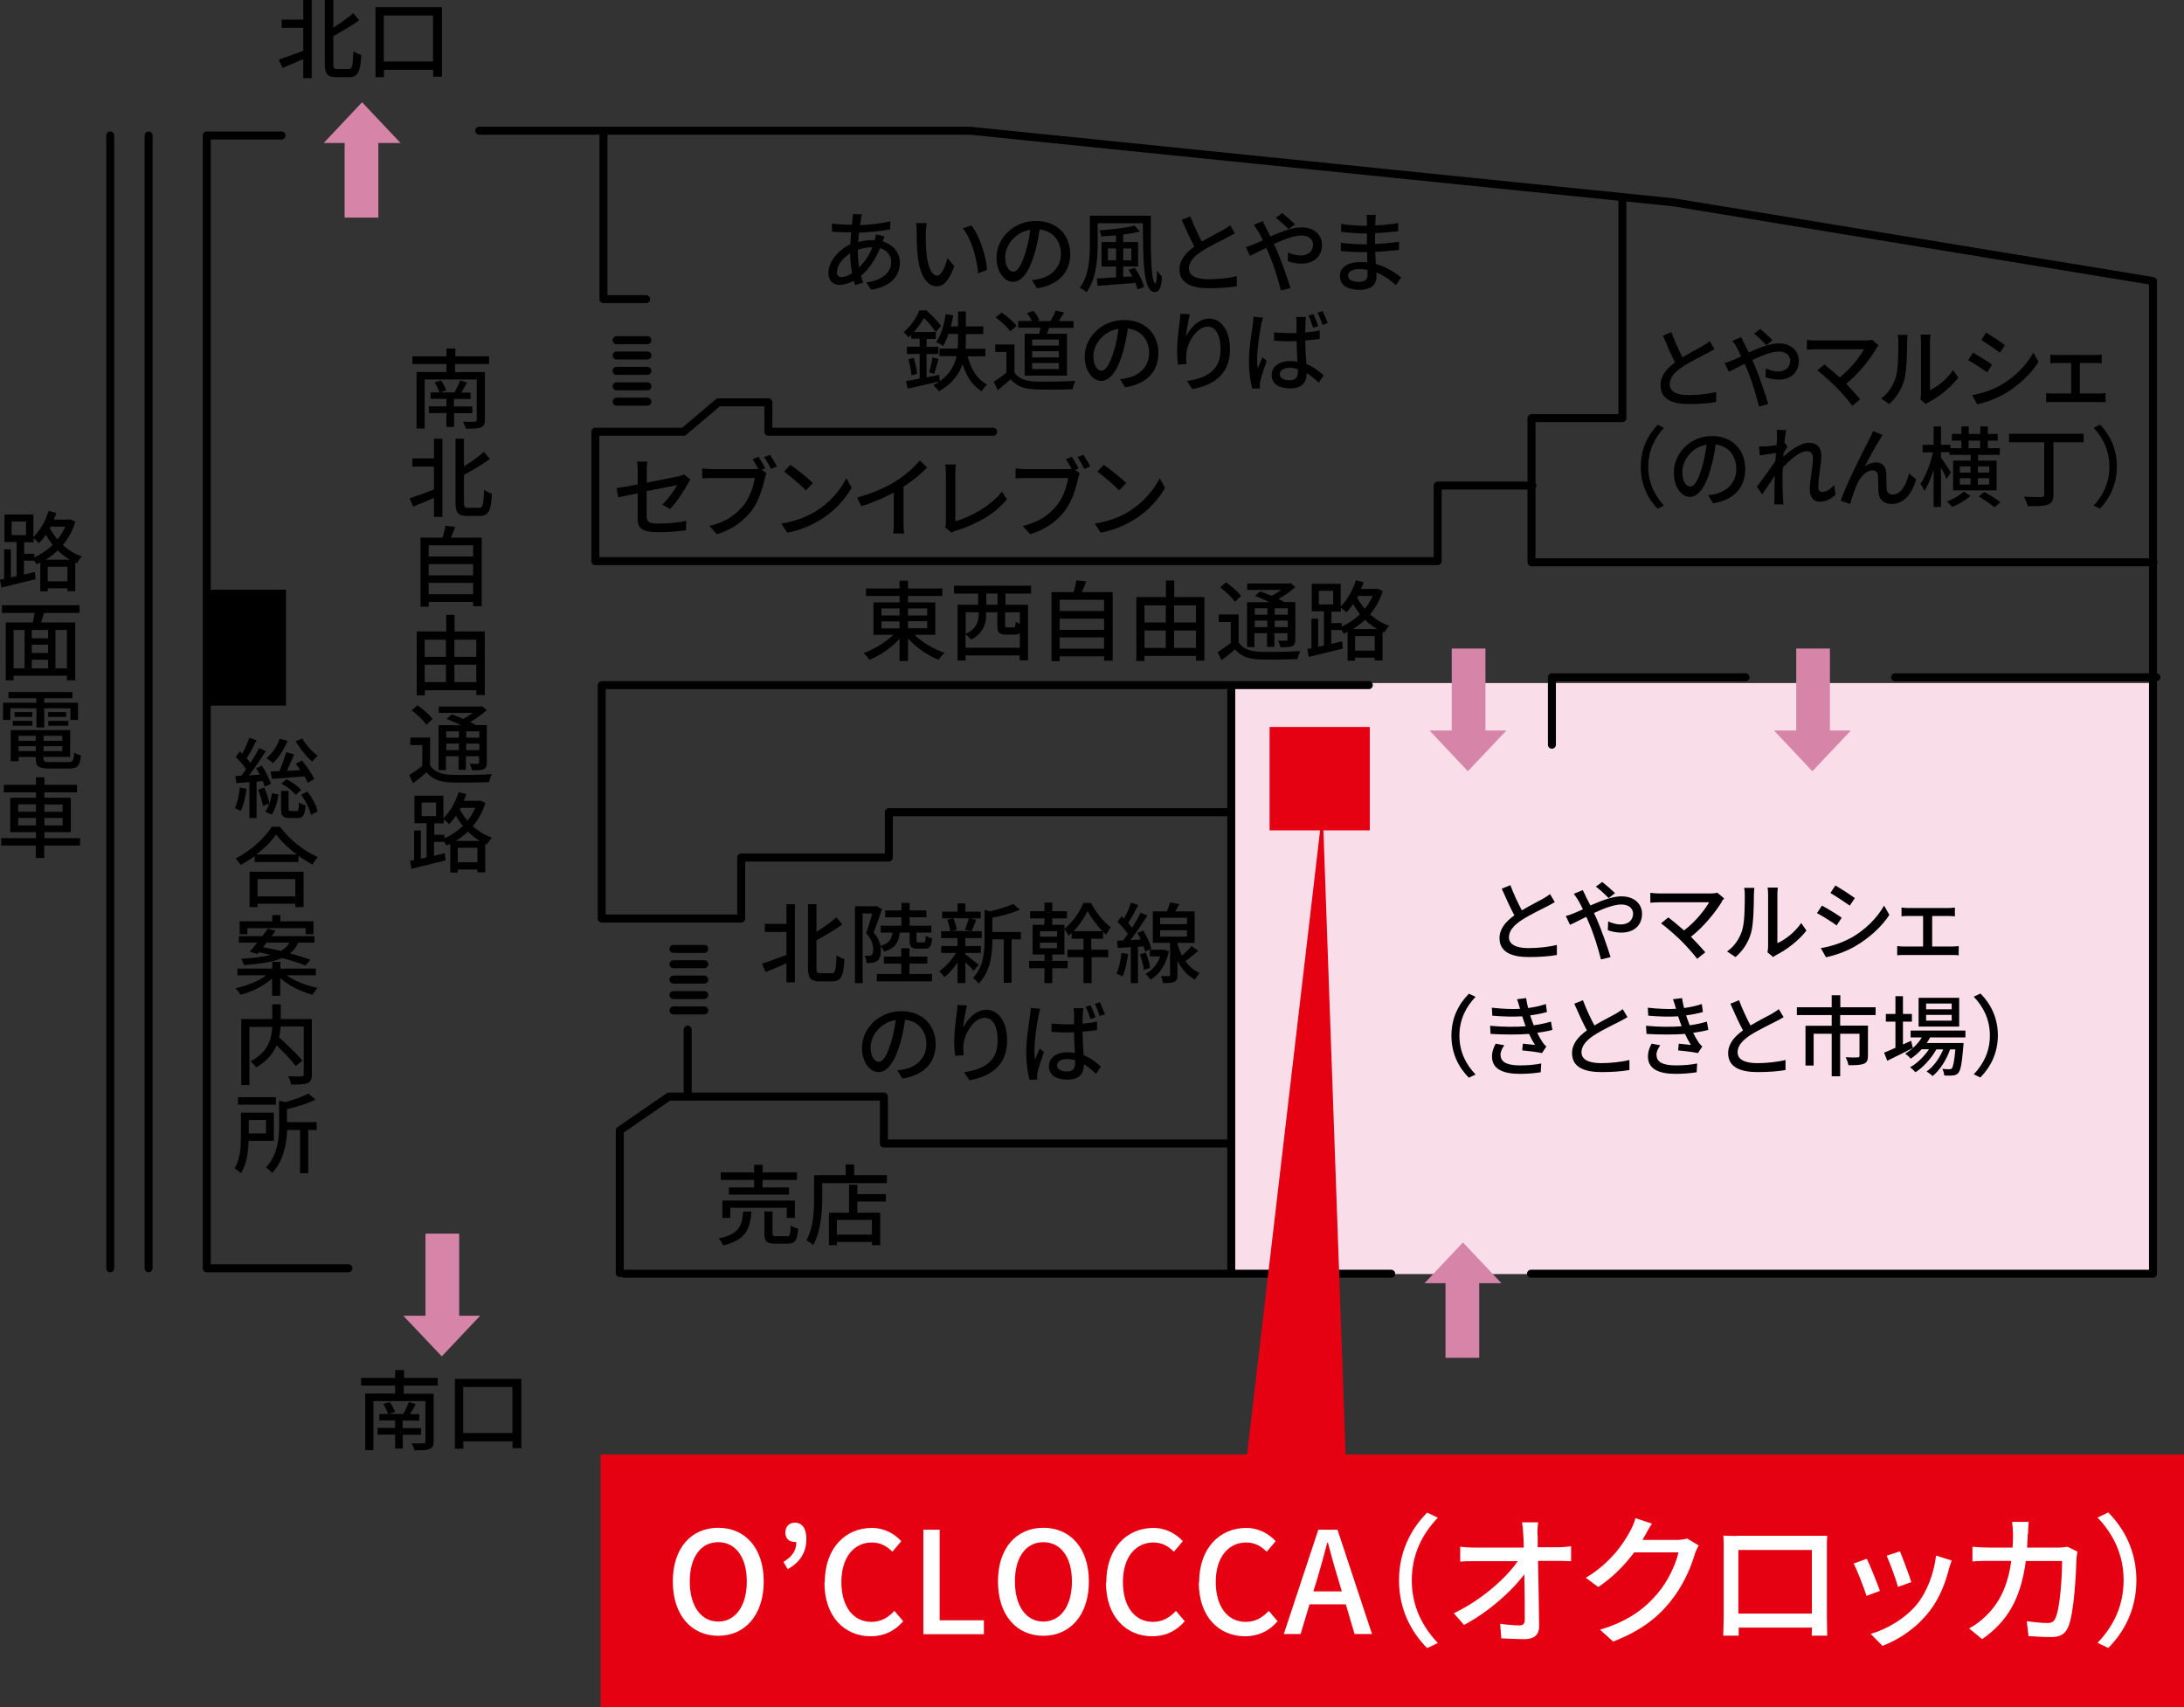 <?xml version="1.0" encoding="UTF-8"?>
<svg id="_レイヤー_2" data-name="レイヤー_2" xmlns="http://www.w3.org/2000/svg" viewBox="0 0 136.69 106.85">
  <rect x="0" y="0" width="136.69" height="106.85" fill="#333333" stroke="none"/>
  <defs>
    <style>
      .cls-1 {
        fill: #fff;
      }

      .cls-2 {
        fill: #f9deea;
      }

      .cls-3 {
        fill: none;
        stroke: #000;
        stroke-linecap: round;
        stroke-linejoin: round;
        stroke-width: .5px;
      }

      .cls-4 {
        fill: #d684a8;
      }

      .cls-5 {
        fill: #e50012;
      }
    </style>
  </defs>
  <g id="_レイヤー_1-2" data-name="レイヤー_1">
    <g>
      <rect class="cls-2" x="76.94" y="42.75" width="58" height="36.99"/>
      <polyline class="cls-3" points="29.99 8.18 60.7 8.18 104.73 12.66 134.75 17.59 134.75 79.72 95.82 79.72"/>
      <polyline class="cls-3" points="101.54 12.66 101.54 26.17 95.85 26.17 95.85 35.19 134.78 35.19"/>
      <polyline class="cls-3" points="109.25 42.39 97.13 42.39 97.13 46.61"/>
      <polyline class="cls-3" points="85.67 42.88 37.66 42.88 37.66 57.49 46.39 57.49 46.39 53.67 55.63 53.67 55.63 50.83 76.96 50.83"/>
      <line class="cls-3" x1="77.06" y1="79.58" x2="77.06" y2="43.02"/>
      <polyline class="cls-3" points="76.85 71.57 55.32 71.57 55.32 68.63 41.87 68.63 38.79 70.75 38.79 79.68"/>
      <polyline class="cls-3" points="95.91 30.39 89.98 30.39 89.98 35.12 37.26 35.12 37.26 27.02 42.79 27.02 44.96 25.18 48.09 25.18 48.09 27.02 62.16 27.02"/>
      <line class="cls-3" x1="43.04" y1="68.35" x2="43.04" y2="64.44"/>
      <line class="cls-3" x1="42.15" y1="63.24" x2="44.08" y2="63.24"/>
      <line class="cls-3" x1="42.15" y1="62.28" x2="44.08" y2="62.28"/>
      <line class="cls-3" x1="42.15" y1="61.31" x2="44.08" y2="61.31"/>
      <line class="cls-3" x1="42.15" y1="60.35" x2="44.08" y2="60.35"/>
      <line class="cls-3" x1="42.15" y1="59.39" x2="44.08" y2="59.39"/>
      <line class="cls-3" x1="38.59" y1="25.14" x2="40.52" y2="25.14"/>
      <line class="cls-3" x1="38.59" y1="24.18" x2="40.52" y2="24.18"/>
      <line class="cls-3" x1="38.59" y1="23.21" x2="40.52" y2="23.21"/>
      <line class="cls-3" x1="38.59" y1="22.25" x2="40.52" y2="22.25"/>
      <line class="cls-3" x1="38.59" y1="21.29" x2="40.52" y2="21.29"/>
      <g>
        <rect class="cls-4" x="26.63" y="77.21" width="2.11" height="5.5" transform="translate(55.37 159.92) rotate(-180)"/>
        <polygon class="cls-4" points="27.65 84.89 30.05 82.35 25.24 82.35 27.65 84.89"/>
      </g>
      <g>
        <rect class="cls-4" x="90.47" y="79.95" width="2.11" height="5.03"/>
        <polygon class="cls-4" points="91.56 77.76 89.16 80.31 93.97 80.31 91.56 77.76"/>
      </g>
      <g>
        <rect class="cls-4" x="90.85" y="40.58" width="2.11" height="5.5" transform="translate(183.82 86.67) rotate(-180)"/>
        <polygon class="cls-4" points="91.87 48.27 94.28 45.72 89.47 45.72 91.87 48.27"/>
      </g>
      <g>
        <rect class="cls-4" x="112.42" y="40.58" width="2.11" height="5.5" transform="translate(226.95 86.67) rotate(-180)"/>
        <polygon class="cls-4" points="113.43 48.27 115.84 45.72 111.03 45.72 113.43 48.27"/>
      </g>
      <g>
        <rect class="cls-4" x="21.57" y="8.59" width="2.11" height="5.03"/>
        <polygon class="cls-4" points="22.66 6.4 20.26 8.95 25.07 8.95 22.66 6.4"/>
      </g>
      <g>
        <path d="M105.31,22.36c.47-.29,1-.56,1.27-.72.18-.1.3-.19.43-.29l.29.5c-.14.09-.29.17-.46.26-.35.19-1.06.53-1.57.87-.47.32-.77.66-.77,1.07,0,.43.4.68,1.19.68.57,0,1.28-.08,1.72-.2v.63c-.43.08-1.02.13-1.7.13-1.03,0-1.78-.3-1.78-1.18,0-.58.36-1.03.91-1.43-.25-.46-.51-1.08-.76-1.67l.53-.22c.21.59.47,1.15.7,1.58Z"/>
        <path d="M109.16,21.48c.09.18.19.37.29.58.64-.29,1.33-.57,1.88-.57.77,0,1.25.47,1.25,1.09,0,.69-.45,1.18-1.27,1.18-.3,0-.61-.08-.81-.15l.02-.55c.22.1.48.19.75.19.51,0,.77-.29.77-.68,0-.31-.24-.57-.71-.57-.44,0-1.06.25-1.66.53.06.14.12.27.18.41.27.65.64,1.73.82,2.35l-.58.15c-.17-.67-.43-1.57-.72-2.26-.06-.14-.12-.28-.18-.41-.4.2-.76.4-.99.5l-.26-.55c.18-.05.39-.12.48-.17.18-.07.36-.15.56-.25-.1-.2-.19-.39-.27-.54-.07-.12-.19-.31-.28-.43l.54-.23c.04.09.14.3.2.4ZM109.78,20.88l.39-.29c.18.15.58.5.77.7l-.39.31c-.2-.21-.55-.55-.77-.72Z"/>
        <path d="M117.43,21.82c-.38.65-1.07,1.54-1.88,2.2.31.32.66.71.87.97l-.49.41c-.21-.3-.64-.79-.99-1.15-.32-.32-.9-.85-1.2-1.07l.44-.37c.2.15.6.49.96.81.7-.55,1.26-1.29,1.52-1.76h-2.99c-.21,0-.46.02-.58.03v-.62c.14.02.39.04.58.04h3.08c.17,0,.32-.02.41-.05l.42.36c-.06.07-.12.14-.15.19Z"/>
        <path d="M118.66,23.59c.15-.49.15-1.56.15-2.19,0-.19-.01-.32-.04-.44h.62s-.03.25-.03.44c0,.63-.02,1.8-.17,2.35-.16.6-.5,1.14-.95,1.54l-.51-.35c.46-.33.77-.83.92-1.33ZM120.23,24.63v-3.25c0-.23-.03-.41-.03-.44h.62s-.03.21-.03.44v3.04c.46-.21,1.06-.68,1.45-1.26l.32.47c-.45.62-1.2,1.2-1.82,1.52-.1.05-.16.1-.2.14l-.35-.3c.02-.09.04-.22.04-.35Z"/>
        <path d="M124.68,22.82l-.31.49c-.28-.21-.85-.58-1.19-.77l.3-.47c.34.18.94.57,1.19.75ZM125.22,24.11c.89-.52,1.61-1.26,2.04-2.04l.33.58c-.48.75-1.22,1.45-2.08,1.97-.54.32-1.28.59-1.77.68l-.31-.57c.59-.1,1.24-.31,1.8-.63ZM125.48,21.6l-.31.47c-.27-.2-.84-.59-1.17-.79l.3-.47c.33.19.93.6,1.18.79Z"/>
        <path d="M128.7,22.22h2.45c.13,0,.27-.01.39-.03v.55c-.12-.01-.27-.02-.39-.02h-.98v1.91h1.23c.14,0,.27-.01.38-.03v.58c-.11-.02-.29-.02-.38-.02h-2.94c-.12,0-.27,0-.4.02v-.58c.13.02.28.03.4.03h1.17v-1.91h-.92c-.1,0-.28,0-.39.02v-.55c.11.02.29.03.39.03Z"/>
        <path d="M103.74,26.58l.4.2c-.58.63-.98,1.42-.98,2.43s.4,1.8.98,2.43l-.4.2c-.61-.63-1.05-1.51-1.05-2.63s.45-1.99,1.05-2.62Z"/>
        <path d="M107.22,31.51l-.31-.52c.18-.02.34-.04.47-.08.68-.16,1.29-.68,1.29-1.56,0-.8-.47-1.43-1.29-1.53-.07.5-.17,1.03-.32,1.54-.32,1.12-.76,1.74-1.29,1.74s-1.01-.6-1.01-1.52c0-1.23,1.04-2.29,2.38-2.29s2.09.92,2.09,2.07-.71,1.94-2.01,2.14ZM105.79,30.45c.24,0,.49-.36.73-1.2.13-.43.23-.93.29-1.42-.96.16-1.52,1.02-1.52,1.7,0,.63.26.92.49.92Z"/>
        <path d="M111.17,26.9l.62.02c-.03.14-.07.43-.11.8h.02s.18.23.18.23c-.06.1-.17.26-.25.4,0,.08-.01.15-.02.24.42-.39,1.08-.88,1.6-.88s.78.32.78.78c0,.55-.19,1.44-.19,2,0,.16.08.3.24.3.23,0,.5-.15.76-.43l.08.6c-.27.27-.6.44-.99.44-.37,0-.62-.26-.62-.75,0-.6.2-1.47.2-1.98,0-.3-.15-.43-.4-.43-.42,0-1.03.52-1.49,1.03-.01.2-.02.39-.02.56,0,.48,0,.87.03,1.37,0,.1.02.26.03.37h-.58c.01-.12.02-.28.02-.36,0-.52,0-.83.02-1.44-.25.38-.56.85-.79,1.17l-.33-.48c.29-.38.87-1.17,1.16-1.62.01-.16.02-.32.03-.48-.25.03-.69.09-1.01.14l-.05-.56c.13,0,.25,0,.4,0,.17-.01.44-.04.7-.08.02-.24.03-.42.03-.48,0-.14,0-.3-.02-.45Z"/>
        <path d="M117.66,27.49c-.25.38-.69,1.2-.95,1.71.23-.18.48-.26.71-.26.38,0,.62.25.64.69.01.29,0,.71.02.97.02.25.19.35.39.35.54,0,.86-.69,1.01-1.32l.45.38c-.28.91-.75,1.53-1.54,1.53-.58,0-.8-.37-.82-.73-.02-.31-.02-.75-.03-1.02-.01-.21-.13-.35-.35-.35-.4,0-.76.42-.96.86-.15.32-.36.96-.44,1.24l-.59-.2c.39-1.11,1.53-3.36,1.81-3.88.07-.14.15-.29.22-.48l.6.25c-.05.07-.11.17-.17.27Z"/>
        <path d="M121.83,29.98c-.06-.17-.21-.47-.35-.73v2.48h-.46v-2.32c-.17.52-.37,1-.58,1.32-.05-.14-.17-.33-.24-.45.32-.46.63-1.27.78-1.97h-.65v-.47h.69v-1.15h.46v1.15h.59v.21h.69v-.47h-.6v-.42h.6v-.47h.46v.47h.72v-.47h.47v.47h.62v.42h-.62v.47h.75v.42h-1.36v.36h1.16v1.86h-2.72v-1.86h1.1v-.36h-1.33v-.17h-.53v.34c.14.19.54.79.62.93l-.27.4ZM123.33,31.04c-.29.26-.77.54-1.15.69-.07-.09-.22-.25-.33-.34.38-.14.84-.41,1.06-.63l.42.28ZM122.66,29.58h.67v-.39h-.67v.39ZM122.66,30.33h.67v-.4h-.67v.4ZM123.21,28.05h.72v-.47h-.72v.47ZM123.79,29.19v.39h.71v-.39h-.71ZM124.5,29.93h-.71v.4h.71v-.4ZM124.19,30.79c.33.18.78.45,1.01.64l-.37.32c-.21-.19-.66-.48-.99-.68l.35-.28Z"/>
        <path d="M130.41,27.68h-1.89v3.27c0,.37-.1.54-.35.63-.26.1-.67.1-1.26.1-.04-.16-.14-.43-.24-.59.46.02.94.02,1.09.02.13,0,.18-.04.18-.16v-3.27h-2.2v-.53h4.67v.53Z"/>
        <path d="M131.44,31.84l-.4-.2c.58-.63.98-1.42.98-2.43s-.4-1.8-.98-2.43l.4-.2c.61.63,1.05,1.51,1.05,2.62s-.45,1.99-1.05,2.63Z"/>
      </g>
      <g>
        <path d="M25.27,86.73v.5h1.87v2.99c0,.27-.07.4-.26.47-.19.08-.51.08-.94.08-.03-.13-.11-.32-.18-.44.31.02.65.01.74,0,.1,0,.13-.03.13-.12v-2.52h-3.26v3.07h-.51v-3.54h1.87v-.5h-2.13v-.48h2.13v-.49h.56v.49h2.11v.48h-2.11ZM25.21,89.79v.87h-.48v-.87h-1.1v-.42h1.1v-.47h-.99v-.4h.55c-.05-.18-.18-.43-.3-.63l.4-.12c.14.19.27.45.33.62l-.38.13h.89c.13-.21.28-.53.36-.75l.43.13c-.12.23-.24.45-.36.63h.58v.4h-1.04v.47h1.15v.42h-1.15Z"/>
        <path d="M32.63,86.29v4.35h-.55v-.43h-3.08v.46h-.53v-4.37h4.16ZM32.07,89.69v-2.88h-3.08v2.88h3.08Z"/>
      </g>
      <g>
        <path d="M28.48,22.79v.5h1.87v2.99c0,.27-.07.4-.26.47-.19.08-.51.08-.94.08-.03-.13-.11-.32-.18-.44.31.02.65.01.74,0,.1,0,.13-.03.13-.12v-2.52h-3.26v3.07h-.51v-3.54h1.87v-.5h-2.13v-.48h2.13v-.49h.56v.49h2.11v.48h-2.11ZM28.42,25.85v.87h-.48v-.87h-1.1v-.42h1.1v-.47h-.99v-.4h.55c-.05-.18-.18-.43-.3-.63l.4-.12c.14.19.27.45.33.62l-.38.13h.89c.13-.21.28-.53.36-.75l.43.13c-.12.22-.24.45-.36.63h.58v.4h-1.04v.47h1.15v.42h-1.15Z"/>
        <path d="M27.16,27.46h.53v4.89h-.53v-1.19c-.46.2-.92.4-1.3.55l-.23-.52c.38-.13.96-.33,1.53-.55v-1.44h-1.35v-.51h1.35v-1.24ZM29.99,31.79c.24,0,.27-.24.31-1.13.13.1.35.2.49.24-.05,1.02-.19,1.39-.75,1.39h-.81c-.56,0-.72-.19-.72-.86v-3.97h.53v1.73c.47-.29.93-.63,1.25-.91l.37.45c-.47.34-1.07.69-1.62.99v1.71c0,.3.04.35.26.35h.7Z"/>
        <path d="M30.15,33.65v4.29h-.54v-.27h-2.78v.3h-.51v-4.32h1.38c.08-.24.14-.52.18-.74l.61.07c-.09.23-.18.47-.27.67h1.92ZM26.83,34.13v.7h2.78v-.7h-2.78ZM26.83,35.31v.7h2.78v-.7h-2.78ZM29.61,37.19v-.71h-2.78v.71h2.78Z"/>
        <path d="M30.34,39.52v3.98h-.53v-.3h-3.22v.32h-.51v-4h1.85v-1.04h.52v1.04h1.9ZM26.58,40.04v1.07h1.33v-1.07h-1.33ZM26.58,42.69h1.33v-1.09h-1.33v1.09ZM28.44,40.04v1.07h1.37v-1.07h-1.37ZM29.81,42.69v-1.09h-1.37v1.09h1.37Z"/>
        <path d="M26.93,47.91c.24.38.67.55,1.27.58.62.03,1.88.01,2.58-.04-.06.12-.14.35-.17.5-.63.03-1.79.04-2.42.02-.68-.03-1.15-.21-1.49-.63-.26.23-.54.45-.85.68l-.24-.51c.25-.15.55-.36.82-.57v-1.31h-.75v-.47h1.24v1.76ZM26.69,45.37c-.18-.27-.57-.65-.92-.91l.36-.32c.34.24.75.59.94.86l-.38.37ZM27.93,48.2h-.48v-2.81h1.41c-.3-.14-.63-.29-.91-.4l.33-.28c.21.08.47.18.71.28.21-.1.42-.24.6-.37h-2.13v-.4h2.6l.1-.03.31.25c-.29.26-.66.54-1.05.75.14.07.27.13.37.19h.68v2.34c0,.23-.04.35-.2.42-.15.07-.38.07-.74.07-.02-.13-.08-.3-.14-.41.23.01.44,0,.51,0,.06,0,.08-.02.08-.09v-.38h-.82v.85h-.46v-.85h-.79v.86ZM27.93,45.77v.4h.79v-.4h-.79ZM28.72,46.95v-.41h-.79v.41h.79ZM30,45.77h-.82v.4h.82v-.4ZM30,46.95v-.41h-.82v.41h.82Z"/>
        <path d="M30.38,50.24c-.17.57-.44,1.06-.79,1.47.33.3.73.55,1.2.72-.1.09-.25.3-.31.42l-.11-.04v1.79h-.49v-.18h-1.23v.19h-.47v-1.8c-.08.04-.16.08-.24.11-.03-.07-.09-.15-.14-.23h0s-.64,0-.64,0v.87l.68-.16.05.45c-.75.19-1.55.38-2.14.52l-.09-.49c.08-.02.17-.03.26-.05v-1.85h.42v1.76l.36-.08v-2.14h-.76v-1.72h1.81v1.41c.41-.4.76-.99.95-1.63l.49.12c-.05.14-.1.29-.17.42h.93l.09-.02.32.14ZM26.39,51.08h.9v-.85h-.9v.85ZM27.81,52.47c.41-.18.81-.44,1.16-.78-.18-.21-.31-.42-.43-.63-.13.19-.28.37-.42.52-.08-.08-.24-.21-.35-.3v.25h-.59v.72h.64v.23ZM30.04,52.63c-.29-.16-.54-.37-.76-.58-.23.23-.49.42-.76.58h1.52ZM29.88,53.97v-.91h-1.23v.91h1.23ZM28.83,50.56l-.05.1c.13.24.28.47.48.7.2-.24.36-.51.49-.8h-.92Z"/>
      </g>
      <g>
        <path d="M4.72,32.64c-.17.57-.44,1.06-.79,1.47.33.3.73.56,1.2.72-.1.09-.25.3-.31.42l-.11-.04v1.79h-.49v-.18h-1.23v.19h-.47v-1.8c-.08.04-.16.08-.24.11-.03-.07-.09-.15-.14-.23h0s-.64,0-.64,0v.87l.68-.16.05.45c-.75.19-1.55.38-2.14.52l-.09-.49c.08-.02.17-.03.26-.05v-1.85h.42v1.76l.36-.08v-2.14H.28v-1.72h1.81v1.41c.41-.4.76-1,.95-1.63l.49.12c-.05.14-.1.29-.17.42h.93l.09-.02.32.14ZM.73,33.49h.9v-.85h-.9v.85ZM2.14,34.88c.41-.18.81-.44,1.16-.78-.18-.21-.31-.42-.43-.63-.13.19-.28.37-.42.52-.08-.08-.24-.21-.35-.3v.25h-.59v.72h.64v.23ZM4.37,35.03c-.29-.17-.54-.37-.76-.58-.23.23-.49.42-.76.58h1.52ZM4.22,36.38v-.91h-1.23v.91h1.23ZM3.17,32.96l-.05.1c.13.24.28.47.48.7.2-.24.36-.51.49-.8h-.92Z"/>
        <path d="M2.76,38.36c-.07.2-.13.42-.19.6h2.14v3.62h-.52v-.29H.85v.29h-.49v-3.62h1.69c.04-.19.09-.41.12-.6H.12v-.48h4.86v.48h-2.21ZM.85,41.83h.69v-2.4h-.69v2.4ZM3.01,39.43h-1.02v.52h1.02v-.52ZM3.01,40.35h-1.02v.52h1.02v-.52ZM1.99,41.83h1.02v-.54h-1.02v.54ZM4.19,39.43h-.72v2.4h.72v-2.4Z"/>
        <path d="M2.27,44.33H.65v.73H.19v-1.08h2.08v-.28H.53v-.39h4v.39h-1.76v.28h2.11v1.08h-.47v-.73h-1.64v1.2h-.49v-1.2ZM4.28,47.7c.27,0,.33-.09.36-.6.1.08.3.15.43.17-.07.67-.21.83-.77.83h-1.2c-.68,0-.86-.13-.86-.62v-.1h-1.08v.26h-.49v-1.94h3.72v1.67h-1.67v.1c0,.19.07.23.41.23h1.14ZM.8,45.12h1.23v.3H.8v-.3ZM2.02,44.57v.3H.91v-.3h1.12ZM1.16,46.05v.32h1.08v-.32h-1.08ZM2.24,47.01v-.31h-1.08v.31h1.08ZM3.9,46.05h-1.17v.32h1.17v-.32ZM3.9,47.01v-.31h-1.17v.31h1.17ZM4.14,44.57v.3h-1.13v-.3h1.13ZM3.02,45.12h1.26v.3h-1.26v-.3Z"/>
        <path d="M5,52.92h-2.23v.78h-.53v-.78H.08v-.46h2.17v-.38H.64v-2.15h1.61v-.34H.24v-.47h2.01v-.47h.53v.47h2.04v.47h-2.04v.34h1.65v2.15h-1.65v.38h2.23v.46ZM1.14,50.8h1.11v-.46h-1.11v.46ZM2.25,51.66v-.47h-1.11v.47h1.11ZM2.78,50.35v.46h1.14v-.46h-1.14ZM3.92,51.19h-1.14v.47h1.14v-.47Z"/>
      </g>
      <g>
        <path d="M15.43,49.37c-.07.52-.19,1.05-.36,1.39-.08-.05-.27-.14-.37-.18.16-.33.26-.82.31-1.29l.42.07ZM16.06,48.9v2.3h-.45v-2.25c-.29.03-.57.05-.81.07l-.07-.45c.11,0,.24-.01.37-.02.1-.12.2-.26.3-.41-.15-.25-.42-.54-.65-.77l.26-.34s.1.09.15.14c.17-.31.35-.7.45-1l.45.17c-.19.37-.42.81-.62,1.12.09.1.17.2.24.29.21-.32.4-.65.54-.93l.42.19c-.31.48-.7,1.07-1.06,1.52l.68-.05c-.07-.14-.15-.28-.23-.4l.36-.16c.23.36.48.83.56,1.14l-.38.18c-.03-.1-.07-.23-.13-.36l-.38.04ZM16.54,49.29c.14.31.27.73.33,1,.07-.21.12-.43.15-.65l.41.08c-.06.44-.2.95-.43,1.26l-.4-.18c.1-.13.19-.31.25-.5l-.39.14c-.05-.28-.18-.7-.31-1.02l.37-.12ZM17.99,46.36c-.2.55-.55,1.07-.91,1.4-.09-.09-.29-.24-.41-.31.37-.29.68-.74.83-1.21l.48.12ZM18.41,47.22c-.14.33-.31.71-.46,1.03l.85-.05c-.09-.14-.2-.28-.29-.4l.39-.2c.3.36.63.84.77,1.16l-.41.23c-.05-.11-.12-.25-.2-.4-.74.06-1.48.12-2.04.16l-.09-.46.56-.03c.16-.36.32-.84.42-1.18l.51.13ZM18.56,50.77c.12,0,.14-.06.15-.55.09.08.29.15.42.18-.05.64-.17.8-.51.8h-.49c-.44,0-.54-.14-.54-.59v-1.11h.47v1.11c0,.14.02.15.14.15h.36ZM17.93,48.77c.35.17.73.45.92.67l-.34.31c-.18-.24-.56-.53-.9-.7l.32-.28ZM18.92,46.22c.21.39.63.84.97,1.09-.11.08-.27.25-.35.36-.35-.29-.78-.83-1.03-1.28l.42-.18ZM19.24,49.55c.3.38.57.88.64,1.24l-.42.21c-.07-.35-.33-.87-.61-1.26l.39-.2Z"/>
        <path d="M17.52,51.73c.59.82,1.52,1.54,2.38,1.92-.13.12-.25.3-.33.46-.29-.15-.6-.34-.89-.55v.39h-2.74v-.37c-.28.21-.58.39-.88.56-.06-.12-.21-.3-.31-.41.94-.48,1.84-1.3,2.26-1.99h.52ZM15.62,54.56h3.38v2.21h-.52v-.21h-2.36v.21h-.5v-2.21ZM18.58,53.48c-.52-.38-.99-.83-1.3-1.25-.28.41-.72.86-1.24,1.25h2.53ZM16.12,55.02v1.08h2.36v-1.08h-2.36Z"/>
        <path d="M17.93,61.03c.49.36,1.25.66,1.95.8-.1.1-.25.3-.32.43-.72-.19-1.5-.57-2.02-1.05v1.11h-.51v-1.08c-.51.46-1.26.84-1.98,1.02-.07-.12-.21-.31-.31-.41.69-.14,1.44-.44,1.92-.81h-1.8v-.42h2.18v-.42h.51v.42h2.22v.42h-1.82ZM15.63,59.56c.14-.15.3-.35.47-.56h-1.15v-.41h1.47c.12-.16.24-.32.35-.47l.48.14c-.08.11-.16.22-.25.33h2.68v.41h-1.01c-.12.26-.29.48-.52.67.49.13.94.28,1.28.4l-.31.36c-.35-.15-.88-.31-1.46-.47-.53.23-1.29.37-2.4.44-.02-.11-.1-.3-.17-.39.81-.05,1.4-.13,1.85-.24-.25-.07-.5-.12-.74-.17l-.09.11-.48-.15ZM15.47,58.47h-.47v-.81h2.04v-.39h.51v.39h2.07v.81h-.49v-.38h-3.65v.38ZM16.68,59c-.07.09-.15.19-.22.28.35.06.74.15,1.12.24.25-.14.41-.31.53-.52h-1.43Z"/>
        <path d="M19.52,67.25c0,.3-.07.46-.27.54-.2.09-.54.09-1.03.09-.02-.14-.1-.38-.18-.52.36.02.73.02.83.01s.14-.03.14-.13v-2.99h-1.45c-.01.21-.04.44-.09.68.51.46,1.14,1.06,1.46,1.45l-.42.34c-.25-.34-.74-.85-1.2-1.29-.21.5-.6.98-1.27,1.38-.07-.11-.24-.29-.36-.38,1.14-.61,1.33-1.46,1.36-2.16h-1.43v3.64h-.51v-4.13h1.94v-.92h.53v.92h1.95v3.49Z"/>
        <path d="M15.56,71.4c-.02.66-.12,1.48-.48,2.03-.08-.09-.29-.25-.4-.31.37-.58.4-1.42.4-2.05v-1.43h2.06v1.76h-1.58ZM17.27,69.14h-2.37v-.47h2.37v.47ZM15.57,70.1v.84h1.08v-.84h-1.08ZM19.84,70.72h-.55v2.71h-.51v-2.71h-.81c-.03.85-.21,1.93-.95,2.7-.07-.11-.25-.29-.38-.35.76-.79.83-1.87.83-2.7v-1.48l.39.09c.54-.15,1.1-.35,1.44-.54l.45.38c-.49.25-1.16.45-1.79.6v.81h1.86v.49Z"/>
      </g>
      <g>
        <path d="M18.98,0h.53v4.89h-.53v-1.19c-.46.2-.92.4-1.3.55l-.23-.52c.38-.13.96-.34,1.53-.55v-1.44h-1.35v-.51h1.35V0ZM21.81,4.33c.24,0,.27-.24.31-1.13.13.1.35.2.49.24-.05,1.02-.19,1.39-.75,1.39h-.81c-.56,0-.72-.19-.72-.86V0h.53v1.73c.47-.29.93-.63,1.25-.91l.37.45c-.47.34-1.07.69-1.62.99v1.71c0,.3.04.35.26.35h.7Z"/>
        <path d="M27.66.45v4.35h-.55v-.43h-3.08v.46h-.53V.45h4.16ZM27.1,3.84V.97h-3.08v2.88h3.08Z"/>
      </g>
      <g>
        <path d="M95.26,56.97c.48-.29,1.03-.56,1.31-.72.18-.1.31-.19.44-.29l.3.5c-.14.09-.3.17-.47.26-.36.19-1.09.53-1.61.87-.48.32-.79.66-.79,1.07,0,.43.41.68,1.23.68.59,0,1.32-.08,1.77-.2v.63c-.44.08-1.05.13-1.75.13-1.06,0-1.84-.3-1.84-1.18,0-.58.37-1.03.93-1.43-.25-.46-.53-1.08-.79-1.67l.54-.22c.22.59.49,1.15.72,1.58Z"/>
        <path d="M99.24,56.09c.09.18.19.37.3.58.66-.29,1.37-.57,1.94-.57.8,0,1.29.47,1.29,1.09,0,.69-.46,1.18-1.31,1.18-.31,0-.63-.08-.83-.15l.02-.55c.23.1.5.19.77.19.52,0,.79-.29.79-.68,0-.31-.25-.57-.74-.57-.46,0-1.1.25-1.71.53.07.14.13.27.19.41.28.65.66,1.73.85,2.35l-.6.15c-.17-.67-.44-1.57-.74-2.26-.06-.14-.12-.28-.18-.41-.41.2-.78.4-1.02.5l-.26-.55c.19-.05.4-.12.49-.17.18-.07.37-.15.58-.25-.1-.2-.19-.39-.28-.54-.07-.12-.2-.31-.29-.43l.56-.23c.04.09.15.3.2.4ZM99.88,55.49l.4-.29c.19.15.6.5.8.7l-.4.31c-.2-.21-.57-.55-.8-.72Z"/>
        <path d="M107.77,56.43c-.4.65-1.1,1.54-1.94,2.2.32.32.68.71.9.97l-.51.41c-.22-.3-.66-.79-1.02-1.15-.33-.32-.93-.85-1.24-1.07l.45-.37c.21.15.62.49.99.81.73-.55,1.3-1.29,1.57-1.76h-3.09c-.22,0-.48.02-.59.03v-.62c.15.02.41.04.59.04h3.18c.18,0,.33-.02.42-.05l.43.36c-.06.07-.12.14-.16.19Z"/>
        <path d="M109.04,58.2c.16-.49.16-1.56.16-2.19,0-.19-.01-.32-.04-.44h.64s-.03.25-.03.44c0,.63-.02,1.8-.17,2.35-.16.6-.51,1.14-.98,1.54l-.53-.35c.48-.33.79-.83.95-1.33ZM110.66,59.24v-3.25c0-.23-.03-.41-.03-.44h.64s-.03.21-.03.44v3.04c.48-.21,1.1-.68,1.49-1.26l.33.47c-.47.62-1.24,1.2-1.87,1.52-.1.05-.17.1-.21.14l-.36-.3c.02-.09.04-.22.04-.35Z"/>
        <path d="M115.27,57.43l-.32.49c-.29-.21-.87-.58-1.23-.77l.31-.47c.35.18.97.57,1.23.75ZM115.82,58.72c.92-.52,1.66-1.26,2.1-2.04l.33.58c-.49.75-1.26,1.45-2.15,1.97-.55.32-1.32.59-1.82.68l-.32-.57c.61-.1,1.28-.31,1.86-.63ZM116.09,56.21l-.32.47c-.28-.2-.87-.59-1.21-.79l.31-.47c.34.19.96.6,1.22.79Z"/>
        <path d="M119.42,56.83h2.53c.13,0,.28-.01.4-.03v.55c-.13-.01-.28-.02-.4-.02h-1.02v1.91h1.27c.14,0,.28-.01.39-.03v.58c-.12-.02-.3-.02-.39-.02h-3.04c-.13,0-.28,0-.42.02v-.58c.13.02.29.03.42.03h1.2v-1.91h-.95c-.1,0-.29,0-.4.02v-.55c.12.02.3.03.4.03Z"/>
        <path d="M91.93,62.19l.42.2c-.6.63-1.01,1.42-1.01,2.43s.41,1.8,1.01,2.43l-.42.2c-.63-.63-1.09-1.51-1.09-2.63s.46-1.99,1.09-2.62Z"/>
        <path d="M94.93,62.54l.59-.07c.02.2.07.41.12.62.38-.05.76-.13,1.11-.25l.07.5c-.31.09-.68.16-1.05.21.04.12.07.23.11.32.03.09.07.19.11.3.45-.06.81-.15,1.08-.23l.09.52c-.26.07-.59.13-.95.18.1.21.22.42.34.6.07.1.14.18.23.26l-.27.41c-.31-.07-.86-.13-1.24-.17l.04-.42c.26.03.59.06.76.08-.14-.22-.27-.46-.37-.69-.67.05-1.57.05-2.41,0l-.03-.51c.82.08,1.61.08,2.23.03-.03-.08-.07-.16-.09-.24-.05-.14-.09-.27-.13-.38-.53.03-1.19.02-1.87-.04l-.03-.5c.65.07,1.25.1,1.77.07,0-.02-.01-.03-.02-.05-.05-.18-.1-.36-.17-.54ZM93.92,66.04c0,.43.4.64,1.2.64.52,0,.94-.04,1.34-.12l-.03.55c-.38.06-.85.1-1.31.1-1.09,0-1.73-.32-1.74-1.07,0-.33.1-.58.23-.82l.54.1c-.13.19-.24.38-.24.62Z"/>
        <path d="M99.81,64.17c.48-.29,1.03-.56,1.31-.72.18-.1.31-.19.44-.29l.3.5c-.14.09-.3.17-.47.26-.36.19-1.09.53-1.62.87-.48.32-.79.66-.79,1.07,0,.43.41.68,1.23.68.59,0,1.32-.08,1.77-.2v.63c-.44.08-1.05.13-1.75.13-1.06,0-1.84-.3-1.84-1.18,0-.58.37-1.03.93-1.43-.25-.46-.53-1.08-.79-1.67l.54-.22c.22.59.49,1.15.72,1.58Z"/>
        <path d="M104.69,62.54l.59-.07c.02.2.07.41.12.62.38-.05.76-.13,1.11-.25l.07.5c-.31.09-.68.16-1.05.21.04.12.07.23.11.32.03.09.07.19.11.3.45-.06.81-.15,1.08-.23l.09.52c-.26.07-.59.13-.95.18.1.21.22.42.34.6.07.1.14.18.23.26l-.27.41c-.31-.07-.86-.13-1.24-.17l.04-.42c.26.03.59.06.76.08-.14-.22-.27-.46-.37-.69-.67.05-1.57.05-2.41,0l-.03-.51c.82.08,1.61.08,2.23.03-.03-.08-.07-.16-.09-.24-.05-.14-.09-.27-.13-.38-.53.03-1.19.02-1.87-.04l-.03-.5c.65.07,1.25.1,1.77.07,0-.02-.01-.03-.02-.05-.05-.18-.1-.36-.17-.54ZM103.68,66.04c0,.43.4.64,1.2.64.52,0,.94-.04,1.34-.12l-.03.55c-.38.06-.85.1-1.31.1-1.09,0-1.73-.32-1.74-1.07,0-.33.1-.58.23-.82l.54.1c-.13.19-.24.38-.24.62Z"/>
        <path d="M109.58,64.17c.48-.29,1.03-.56,1.31-.72.18-.1.31-.19.44-.29l.3.5c-.14.09-.3.17-.47.26-.36.19-1.09.53-1.62.87-.48.32-.79.66-.79,1.07,0,.43.41.68,1.23.68.59,0,1.32-.08,1.77-.2v.63c-.44.08-1.05.13-1.75.13-1.06,0-1.84-.3-1.84-1.18,0-.58.37-1.03.93-1.43-.25-.46-.53-1.08-.79-1.67l.54-.22c.22.59.49,1.15.72,1.58Z"/>
        <path d="M115.17,63.52v.67h1.74v1.89c0,.27-.06.42-.26.5-.21.08-.52.09-.96.09-.03-.15-.1-.37-.18-.5.33.02.65.02.75.01.09,0,.12-.03.12-.1v-1.38h-1.21v2.66h-.53v-2.66h-1.13v1.99h-.51v-2.49h1.64v-.67h-2.18v-.49h2.18v-.75h.54v.75h2.21v.49h-2.22Z"/>
        <path d="M119.72,65.59c-.55.28-1.14.58-1.6.8l-.2-.51c.2-.08.45-.18.71-.3v-1.64h-.6v-.48h.6v-1.11h.47v1.11h.56v.48h-.56v1.43c.17-.08.34-.15.51-.23l.11.45ZM120.79,64.95c-.06.12-.13.22-.2.33h2.3s0,.13-.01.19c-.09,1.1-.17,1.53-.32,1.69-.09.1-.2.14-.33.15-.13.01-.33.02-.55,0,0-.12-.05-.3-.12-.41.19.02.36.02.43.02.08,0,.13,0,.17-.06.08-.09.15-.41.22-1.18h-.33c-.22.64-.65,1.32-1.1,1.67-.08-.09-.24-.21-.37-.29.43-.29.81-.83,1.04-1.38h-.43c-.3.54-.82,1.13-1.31,1.43-.08-.1-.22-.23-.34-.31.43-.23.88-.67,1.19-1.13h-.46c-.21.23-.44.43-.68.59-.07-.08-.25-.25-.35-.32.41-.24.79-.59,1.04-1.01h-.7v-.43h3.43v.43h-2.22ZM122.62,64.25h-2.54v-1.8h2.54v1.8ZM122.15,62.81h-1.6v.36h1.6v-.36ZM122.15,63.52h-1.6v.36h1.6v-.36Z"/>
        <path d="M123.95,67.44l-.42-.2c.6-.63,1.01-1.42,1.01-2.43s-.41-1.8-1.01-2.43l.42-.2c.63.63,1.09,1.51,1.09,2.62s-.46,1.99-1.09,2.63Z"/>
      </g>
      <g>
        <path d="M49.22,56.59h.53v4.89h-.53v-1.19c-.46.2-.92.4-1.3.55l-.23-.52c.38-.13.96-.34,1.53-.55v-1.44h-1.35v-.51h1.35v-1.24ZM52.05,60.92c.24,0,.27-.24.31-1.13.13.1.35.2.49.24-.05,1.02-.19,1.39-.75,1.39h-.81c-.55,0-.72-.19-.72-.86v-3.97h.53v1.73c.47-.29.93-.63,1.25-.91l.37.45c-.47.34-1.07.69-1.62.99v1.71c0,.3.04.35.26.35h.7Z"/>
        <path d="M56.31,58.36c-.06.61-.27.98-.97,1.2-.04-.1-.14-.24-.23-.33.02.09.02.18.02.26,0,.32-.07.54-.24.66-.08.05-.18.09-.3.11-.1.01-.24.02-.36.01,0-.13-.05-.34-.12-.46.11.02.2.02.27.01.07,0,.13-.02.18-.05.07-.05.09-.19.09-.35,0-.27-.08-.62-.44-1.01.13-.37.28-.87.38-1.24h-.6v4.36h-.48v-4.81h1.26l.08-.02.35.2c-.15.46-.35,1.03-.52,1.46.26.3.38.58.43.84.53-.15.69-.4.75-.83h-.74v-.43h1.3v-.53h-1.02v-.43h1.02v-.47h.51v.47h1.05v.43h-1.05v.53h1.36v.43h-.93v.48c0,.12.02.13.13.13h.32c.09,0,.12-.04.13-.42.09.07.27.14.4.17-.04.53-.17.65-.47.65h-.44c-.41,0-.5-.13-.5-.53v-.48h-.59ZM58.33,60.96v.46h-3.45v-.46h1.53v-.65h-1.09v-.44h1.09v-.52h.51v.52h1.12v.44h-1.12v.65h1.42Z"/>
        <path d="M60.95,60.77c-.11-.13-.33-.35-.53-.54v1.3h-.49v-1.29c-.25.37-.54.7-.82.92-.08-.12-.23-.28-.33-.37.37-.25.79-.7,1.05-1.15h-.92v-.43h1.02v-.5h-1.03v-.43h.57c-.02-.2-.1-.49-.19-.71l.37-.09h-.68v-.42h.96v-.52h.49v.52h.96v.42h-.66l.38.09c-.1.26-.21.53-.3.71h.64v.43h-1.02v.5h.97v.43h-.97v.09c.2.14.7.55.83.65l-.3.38ZM59.66,57.47c.11.23.2.52.22.72l-.32.08h1.21l-.38-.08c.09-.2.19-.5.25-.72h-.98ZM63.89,58.79h-.58v2.72h-.49v-2.72h-.71v.05c0,.81-.1,1.96-.86,2.72-.06-.11-.25-.29-.36-.35.67-.68.73-1.62.73-2.37v-1.9l.34.1c.54-.13,1.12-.3,1.46-.47l.41.37c-.47.21-1.13.38-1.72.5v.89h1.78v.47Z"/>
        <path d="M68.32,59.44h1.04v.47h-1.04v1.62h-.51v-1.62h-1v-.47h1v-.69h-.74v-.36c-.07.06-.13.12-.2.18-.05-.13-.16-.31-.25-.42v1.59h-.76v.4h.96v.46h-.96v.93h-.49v-.93h-.96v-.46h.96v-.4h-.74v-1.86h.74v-.4h-.9v-.45h.9v-.54h.49v.54h.92v.45h-.92v.4h.76v.25c.49-.38.97-1.07,1.19-1.62h.47c.3.58.79,1.2,1.24,1.52-.09.12-.21.31-.29.47-.06-.05-.13-.11-.19-.17v.42h-.74v.69ZM66.16,58.28h-1.07v.34h1.07v-.34ZM66.16,59h-1.07v.35h1.07v-.35ZM69,58.28c-.37-.37-.72-.86-.93-1.26-.19.39-.5.87-.87,1.26h1.81Z"/>
        <path d="M70.61,59.71c-.07.52-.19,1.05-.36,1.4-.08-.05-.27-.14-.37-.18.16-.33.26-.82.31-1.29l.42.07ZM71.22,59.25v2.28h-.45v-2.25c-.3.02-.57.04-.81.05l-.05-.45.38-.02c.09-.12.2-.26.3-.4-.16-.25-.42-.54-.65-.77l.26-.34s.1.09.15.14c.17-.31.35-.7.44-1l.45.16c-.19.37-.43.81-.63,1.12.09.1.18.2.24.3.21-.32.41-.67.54-.95l.42.19c-.31.49-.7,1.07-1.06,1.53l.65-.04c-.06-.14-.14-.29-.21-.41l.36-.15c.23.36.44.83.51,1.14l-.39.18c-.02-.1-.06-.21-.1-.33l-.36.03ZM71.71,59.62c.13.3.24.7.27.96l-.39.12c-.02-.26-.13-.66-.25-.97l.37-.11ZM73.16,59.54c-.19.87-.61,1.46-1.15,1.77-.07-.1-.22-.28-.32-.35.41-.22.74-.59.92-1.1h-.65v-.42h.91s.28.1.28.1ZM74.99,59.51c-.26.22-.55.47-.8.65.22.3.51.57.9.74-.09.09-.24.29-.31.41-.52-.27-.86-.73-1.09-1.19v.9c0,.23-.03.36-.19.43-.15.07-.38.08-.71.08-.02-.13-.08-.32-.13-.44.22,0,.43,0,.49,0,.07,0,.08-.02.08-.08v-2h-1.08v-1.97h.88c.08-.18.16-.4.2-.56l.58.1c-.08.16-.17.32-.25.46h1.21v1.97h-1.08v.04c.07.25.16.51.29.76.22-.19.45-.42.6-.6l.42.3ZM72.61,57.84h1.68v-.4h-1.68v.4ZM72.61,58.62h1.68v-.4h-1.68v.4Z"/>
        <path d="M56.48,67.51l-.32-.52c.19-.02.35-.04.49-.08.7-.16,1.33-.68,1.33-1.56,0-.8-.48-1.43-1.33-1.53-.08.5-.17,1.03-.33,1.54-.33,1.12-.79,1.74-1.33,1.74s-1.04-.6-1.04-1.52c0-1.23,1.08-2.29,2.46-2.29s2.15.92,2.15,2.07-.74,1.94-2.07,2.14ZM55,66.46c.25,0,.5-.36.76-1.2.14-.43.24-.93.3-1.42-.99.16-1.57,1.02-1.57,1.7,0,.63.27.92.51.92Z"/>
        <path d="M60.3,64.29c.24-.5.77-1.09,1.43-1.09.75,0,1.3.74,1.3,1.92,0,1.53-.96,2.24-2.36,2.49l-.33-.5c1.2-.19,2.1-.63,2.1-1.99,0-.86-.29-1.42-.81-1.42-.67,0-1.28.99-1.33,1.71-.02.18-.02.37.02.63l-.54.04c-.03-.21-.06-.53-.06-.89,0-.52.09-1.27.16-1.77.03-.19.04-.37.04-.52l.6.03c-.09.35-.2,1.01-.24,1.36Z"/>
        <path d="M65,63.57c-.1.44-.26,1.59-.26,2.17,0,.2.01.38.04.59.08-.23.2-.49.29-.7l.27.21c-.14.42-.34.98-.4,1.26-.02.08-.03.19-.03.25,0,.05,0,.14.01.21l-.48.03c-.11-.38-.21-1-.21-1.75,0-.81.18-1.86.24-2.3.02-.14.04-.31.04-.46l.6.06c-.04.1-.09.32-.12.42ZM67.77,63.44c0,.14-.01.37-.02.63.32-.03.63-.07.91-.13v.53c-.29.04-.59.08-.91.1.01.55.04,1.05.07,1.47.45.18.8.46,1.08.71l-.3.46c-.26-.24-.51-.45-.76-.6v.02c0,.5-.24.94-1.01.94s-1.18-.31-1.18-.83.43-.88,1.17-.88c.16,0,.31.01.45.04-.02-.38-.04-.86-.05-1.29-.15,0-.31.01-.47.01-.32,0-.62-.02-.94-.04v-.52c.31.03.62.05.94.05.15,0,.31,0,.47-.01,0-.28,0-.51,0-.65,0-.09-.01-.25-.03-.35h.62c-.02.11-.03.23-.04.34ZM66.76,67.06c.41,0,.53-.2.53-.55v-.15c-.17-.05-.34-.08-.51-.08-.37,0-.62.16-.62.4s.25.38.6.38ZM68.58,63.67l-.33.11c-.08-.24-.19-.55-.3-.77l.31-.09c.1.2.24.54.31.76ZM69.15,63.49l-.32.1c-.08-.24-.2-.55-.31-.76l.32-.1c.1.21.24.54.32.76Z"/>
      </g>
      <g>
        <path d="M47.03,75.83c-.09,1.11-.35,1.77-1.77,2.12-.04-.13-.18-.34-.28-.44,1.27-.26,1.46-.77,1.53-1.68h.53ZM47.2,73.85h-2.09v-.47h2.09v-.48h.53v.48h2.15v.47h-2.15v.47h1.65v.45h-3.76v-.45h1.58v-.47ZM49.24,76.23v-.64h-3.53v.64h-.5v-1.09h4.54v1.09h-.52ZM49.24,77.38c.19,0,.23-.08.25-.68.1.08.32.16.46.19-.05.76-.19.95-.66.95h-.76c-.55,0-.69-.15-.69-.64v-1.38h.51v1.37c0,.16.04.18.25.18h.64Z"/>
        <path d="M55.51,73.56v.49h-4.05v.9c0,.86-.08,2.13-.56,2.97-.09-.08-.32-.24-.43-.29.45-.78.48-1.9.48-2.68v-1.4h1.98v-.67h.53v.67h2.05ZM53.66,74.74h1.78v.46h-1.78v.7h1.43v2.03h-.52v-.2h-2.19v.2h-.5v-2.03h1.26v-1.75h.52v.59ZM54.57,76.35h-2.19v.92h2.19v-.92Z"/>
      </g>
      <g>
        <path d="M39.9,30.88c-.53.1-.99.2-1.21.25l-.1-.58c.25-.03.75-.12,1.32-.23v-.87c0-.18-.01-.4-.04-.56h.65c-.03.16-.04.39-.04.56v.76c.87-.17,1.75-.35,1.99-.4.14-.03.25-.07.33-.12l.41.32c-.04.07-.11.17-.15.25-.25.46-.71,1.18-1.13,1.6l-.48-.28c.39-.36.77-.92.93-1.22-.13.03-1.02.2-1.91.38v1.55c0,.36.12.48.75.48s1.18-.06,1.73-.17l-.02.59c-.48.07-1.07.12-1.71.12-1.13,0-1.31-.29-1.31-.87v-1.59Z"/>
        <path d="M47.88,29.32l-.21.09.3.2c-.04.09-.07.21-.1.32-.12.56-.38,1.43-.82,2.02-.5.65-1.19,1.18-2.18,1.49l-.47-.52c1.08-.26,1.69-.74,2.15-1.31.38-.48.62-1.19.69-1.69h-2.7c-.23,0-.45.01-.59.02v-.62c.16.02.42.04.6.04h2.66c.07,0,.16,0,.25-.01-.1-.2-.25-.43-.36-.61l.37-.15c.14.2.32.52.43.73ZM48.63,29.18l-.37.17c-.12-.23-.29-.54-.44-.74l.37-.15c.13.19.33.52.44.73Z"/>
        <path d="M51.06,32c.88-.54,1.57-1.37,1.91-2.07l.33.6c-.4.71-1.07,1.46-1.93,1.99-.55.34-1.25.66-2.1.82l-.37-.57c.92-.14,1.63-.45,2.16-.77ZM50.87,30.24l-.43.45c-.29-.29-.97-.89-1.37-1.17l.4-.43c.38.26,1.1.83,1.41,1.15Z"/>
        <path d="M56.04,30.13c.57-.35,1.15-.86,1.53-1.31l.46.44c-.42.42-.93.85-1.48,1.2v2.28c0,.23.01.53.04.65h-.68c.02-.12.03-.42.03-.65v-1.91c-.58.31-1.3.63-2.03.85l-.27-.54c.96-.26,1.79-.63,2.4-1.01Z"/>
        <path d="M59.2,32.69v-3.07c0-.18-.02-.43-.05-.55h.68c-.03.17-.04.37-.04.55v3c.98-.26,2.23-.98,2.92-1.85l.31.48c-.73.9-1.87,1.56-3.2,1.97-.07.02-.17.05-.27.12l-.41-.35c.06-.11.06-.19.06-.31Z"/>
        <path d="M67.49,29.32l-.21.09.3.2c-.04.09-.07.21-.1.32-.12.56-.38,1.43-.82,2.02-.5.65-1.19,1.18-2.18,1.49l-.47-.52c1.08-.26,1.69-.74,2.15-1.31.38-.48.62-1.19.69-1.69h-2.7c-.23,0-.45.01-.59.02v-.62c.16.02.42.04.6.04h2.66c.07,0,.16,0,.25-.01-.1-.2-.25-.43-.36-.61l.37-.15c.14.2.32.52.43.73ZM68.24,29.18l-.37.17c-.12-.23-.29-.54-.44-.74l.37-.15c.13.19.33.52.44.73Z"/>
        <path d="M70.67,32c.88-.54,1.57-1.37,1.91-2.07l.34.6c-.4.71-1.07,1.46-1.93,1.99-.55.34-1.25.66-2.1.82l-.37-.57c.92-.14,1.63-.45,2.16-.77ZM70.48,30.24l-.43.45c-.29-.29-.97-.89-1.37-1.17l.4-.43c.38.26,1.1.83,1.41,1.15Z"/>
      </g>
      <g>
        <path d="M53.89,13.73c-.02.1-.04.23-.07.36.69-.03,1.32-.1,1.9-.24v.51c-.55.1-1.29.17-1.96.2-.02.19-.03.39-.05.59.29-.08.6-.12.88-.12.05,0,.11,0,.16,0,.03-.1.05-.26.07-.36l.54.13c-.03.07-.08.21-.12.31.66.2,1.08.7,1.08,1.32,0,.79-.49,1.5-1.8,1.7l-.3-.46c1.02-.12,1.56-.64,1.56-1.27,0-.38-.24-.73-.7-.87-.3.76-.75,1.36-1.19,1.73.04.15.09.3.13.43l-.5.15c-.03-.08-.05-.17-.08-.27-.29.16-.6.26-.9.26-.38,0-.69-.23-.69-.74,0-.71.6-1.44,1.37-1.8.01-.25.03-.51.05-.75h-.27c-.26,0-.69-.03-.92-.04l-.02-.51c.19.03.68.07.96.07h.3c.01-.14.03-.26.04-.37.01-.1.02-.21.02-.29l.57.02c-.03.08-.05.18-.07.26ZM52.67,17.34c.19,0,.42-.08.66-.24-.07-.39-.12-.83-.12-1.24-.49.3-.83.78-.83,1.17,0,.2.09.31.29.31ZM53.77,16.73c.32-.31.62-.71.83-1.25h-.04c-.33,0-.63.07-.87.15v.13c0,.35.03.67.08.97Z"/>
        <path d="M57.94,14.56c0,.35,0,.81.04,1.24.08.86.31,1.45.68,1.45.27,0,.52-.6.64-1.1l.43.51c-.35.94-.69,1.26-1.09,1.26-.55,0-1.07-.53-1.21-1.97-.06-.48-.06-1.14-.06-1.47,0-.14-.01-.37-.04-.52h.67c-.03.17-.06.46-.06.6ZM61.79,16.89l-.57.22c-.09-.95-.41-2.16-.96-2.82l.54-.18c.51.64.91,1.9.98,2.79Z"/>
        <path d="M64.9,18.05l-.32-.52c.19-.02.35-.04.49-.08.7-.16,1.33-.68,1.33-1.56,0-.8-.48-1.43-1.33-1.53-.08.5-.17,1.03-.33,1.54-.33,1.12-.79,1.74-1.33,1.74s-1.04-.6-1.04-1.52c0-1.23,1.08-2.29,2.46-2.29s2.15.92,2.15,2.07-.74,1.94-2.07,2.14ZM63.42,17c.25,0,.5-.36.76-1.2.14-.43.24-.93.3-1.42-.99.16-1.57,1.02-1.57,1.7,0,.63.27.92.51.92Z"/>
        <path d="M72.03,13.5c-.02,2.08-.01,4.23.29,4.23.06,0,.09-.35.1-.81.08.14.21.3.3.39-.04.68-.14.97-.45.97-.72,0-.73-1.95-.74-4.31h-2.83v1.34c0,.9-.09,2.16-.7,2.98-.09-.09-.3-.23-.42-.28.58-.76.63-1.87.63-2.7v-1.81h3.83ZM71.02,16.76c.26.37.51.87.59,1.2l-.42.15c-.03-.12-.07-.25-.13-.4-.86.07-1.75.13-2.37.18l-.04-.46c.33-.02.75-.04,1.2-.07v-.68h-.91v-1.53h.91v-.42c-.31.03-.63.05-.92.07-.02-.1-.07-.29-.13-.38.78-.06,1.69-.15,2.2-.3l.35.37c-.3.08-.66.14-1.05.19v.47h.93v1.53h-.93v.65l.57-.03c-.08-.14-.16-.29-.24-.41l.4-.13ZM69.85,16.29v-.74h-.51v.74h.51ZM70.3,15.55v.74h.51v-.74h-.51Z"/>
        <path d="M75.24,15.11c.48-.29,1.03-.56,1.31-.72.18-.1.31-.19.44-.29l.3.5c-.14.09-.3.17-.47.26-.36.19-1.09.53-1.62.87-.48.32-.79.66-.79,1.07,0,.43.41.68,1.23.68.59,0,1.32-.08,1.77-.2v.63c-.44.08-1.05.13-1.75.13-1.06,0-1.84-.3-1.84-1.18,0-.58.37-1.03.93-1.43-.25-.46-.53-1.08-.79-1.67l.54-.22c.22.59.49,1.15.72,1.58Z"/>
        <path d="M79.21,14.22c.09.18.19.37.3.58.66-.29,1.37-.57,1.94-.57.8,0,1.29.47,1.29,1.09,0,.69-.46,1.18-1.31,1.18-.31,0-.63-.08-.83-.15l.02-.55c.23.1.5.19.77.19.52,0,.79-.29.79-.68,0-.31-.25-.57-.74-.57-.46,0-1.1.25-1.71.53.07.14.13.27.19.41.28.65.66,1.73.85,2.35l-.6.15c-.17-.67-.44-1.57-.74-2.26-.06-.14-.12-.28-.18-.41-.41.2-.78.4-1.02.5l-.26-.55c.19-.05.4-.12.49-.17.18-.07.37-.15.58-.25-.1-.2-.19-.39-.28-.54-.07-.12-.2-.31-.29-.43l.56-.23c.04.09.15.3.2.4ZM79.85,13.63l.4-.29c.19.15.6.5.8.7l-.4.31c-.2-.21-.57-.55-.8-.72Z"/>
        <path d="M86.08,13.82c0,.07,0,.17-.01.29.47-.02.96-.07,1.44-.15v.51c-.41.05-.92.1-1.45.12v.68c.54-.02,1.03-.07,1.5-.14v.51c-.51.06-.97.1-1.49.12.01.25.03.52.04.76.71.2,1.26.58,1.58.84l-.32.49c-.31-.29-.73-.6-1.23-.8,0,.12.01.21.01.29,0,.42-.3.8-1.02.8-.82,0-1.27-.31-1.27-.86s.49-.88,1.31-.88c.14,0,.27.01.41.02,0-.21-.02-.44-.02-.64h-.3c-.35,0-.96-.03-1.34-.07v-.52c.37.06,1.02.1,1.35.1h.28v-.68h-.23c-.36,0-1.02-.05-1.38-.1v-.5c.36.07,1.02.12,1.37.12h.24v-.33c0-.09,0-.26-.03-.35h.59c-.01.1-.02.22-.03.37ZM85.05,17.64c.31,0,.54-.09.54-.44,0-.08,0-.19,0-.31-.16-.03-.33-.05-.5-.05-.47,0-.72.18-.72.4,0,.24.21.4.68.4Z"/>
        <path d="M60.56,22.29c.2.8.6,1.46,1.22,1.78-.12.09-.27.29-.34.42-.58-.35-.96-.94-1.19-1.69-.23.62-.65,1.22-1.48,1.69-.08-.1-.24-.29-.36-.38.14-.07.27-.15.38-.23-.7.16-1.43.32-1.98.44l-.11-.47c.24-.04.54-.09.86-.16v-1.54h-.8v-.45h.8v-.5h-.53v-.24c-.05.05-.11.1-.17.16-.07-.1-.22-.26-.31-.32.48-.41.82-.95.99-1.37h.45c.32.29.72.69.91.97l-.33.38h0v.43h-.58v.5h.74v.45h-.74v1.46l.79-.16.04.4c.65-.46.93-1.02,1.05-1.57h-1.07v-.47h1.14c.02-.21.02-.42.02-.62v-.3h-.59c-.1.29-.22.54-.35.75-.09-.07-.31-.19-.43-.24.31-.42.5-1.08.6-1.75l.47.08c-.04.24-.09.47-.15.69h.45v-.94h.49v.94h1.09v.48h-1.09v.3c0,.2,0,.41-.02.62h1.24v.47h-1.14ZM57.19,22.41c.1.32.19.72.21.99l-.36.09c-.01-.27-.09-.69-.19-1l.33-.09ZM58.56,20.78c-.15-.24-.46-.62-.73-.88-.16.27-.36.58-.63.88h1.35ZM58.15,23.31c.08-.26.18-.67.21-.94l.38.1c-.09.32-.19.69-.27.93l-.32-.09Z"/>
        <path d="M63.48,23.3c.24.38.69.55,1.3.58.61.02,1.83,0,2.52-.04-.06.12-.14.36-.17.52-.62.03-1.72.04-2.35.01-.7-.03-1.17-.21-1.52-.63-.26.22-.52.44-.81.68l-.26-.53c.25-.15.54-.36.8-.57v-1.29h-.7v-.47h1.2v1.74ZM63.23,20.74c-.18-.26-.57-.63-.92-.87l.38-.31c.34.24.75.58.94.84l-.4.33ZM65.04,20.88c.03-.12.05-.25.08-.37h-1.4v-.42h.86c-.07-.16-.19-.35-.31-.49l.4-.15c.17.18.32.42.38.6l-.12.05h.81c.12-.19.26-.47.34-.66l.52.12c-.12.19-.24.38-.34.54h.93v.42h-1.52c-.05.13-.1.26-.15.37h1.26v2.62h-2.65v-2.62h.91ZM66.27,21.25h-1.67v.38h1.67v-.38ZM66.27,21.98h-1.67v.39h1.67v-.39ZM66.27,22.72h-1.67v.38h1.67v-.38Z"/>
        <path d="M70.42,24.25l-.32-.52c.19-.02.35-.04.49-.08.7-.16,1.33-.68,1.33-1.56,0-.8-.48-1.43-1.33-1.53-.08.5-.17,1.03-.33,1.54-.33,1.12-.79,1.74-1.33,1.74s-1.04-.6-1.04-1.52c0-1.23,1.08-2.29,2.46-2.29s2.15.92,2.15,2.07-.74,1.94-2.07,2.14ZM68.94,23.2c.25,0,.51-.36.76-1.2.14-.43.24-.93.3-1.42-.99.16-1.57,1.02-1.57,1.7,0,.63.27.92.5.92Z"/>
        <path d="M74.25,21.03c.24-.5.77-1.09,1.43-1.09.75,0,1.3.74,1.3,1.92,0,1.53-.96,2.24-2.36,2.49l-.33-.5c1.2-.19,2.1-.63,2.1-1.99,0-.86-.29-1.42-.81-1.42-.67,0-1.28.99-1.33,1.71-.02.18-.02.37.02.63l-.54.04c-.03-.21-.06-.53-.06-.89,0-.52.09-1.27.16-1.77.03-.19.04-.37.04-.52l.6.03c-.09.35-.2,1.01-.24,1.36Z"/>
        <path d="M78.94,20.31c-.1.44-.26,1.59-.26,2.17,0,.2.01.38.04.59.08-.23.2-.49.29-.7l.27.21c-.14.42-.34.98-.4,1.26-.02.08-.03.19-.03.25,0,.05,0,.14.01.21l-.48.03c-.11-.38-.21-1-.21-1.75,0-.81.18-1.86.24-2.3.02-.14.04-.31.04-.46l.6.06c-.04.1-.09.32-.12.42ZM81.71,20.18c0,.14-.01.37-.02.63.32-.03.63-.07.91-.13v.53c-.29.04-.59.08-.91.1.01.55.04,1.05.07,1.47.45.18.8.46,1.08.71l-.3.46c-.26-.24-.51-.45-.76-.6v.02c0,.5-.24.94-1.01.94s-1.18-.31-1.18-.83.43-.88,1.17-.88c.16,0,.31.01.44.04-.02-.38-.04-.86-.05-1.29-.15,0-.31.01-.47.01-.32,0-.62-.02-.94-.04v-.52c.31.03.62.05.94.05.15,0,.31,0,.47-.01,0-.28,0-.51,0-.65,0-.09-.01-.25-.03-.35h.62c-.02.11-.03.23-.04.34ZM80.7,23.8c.41,0,.53-.2.53-.55v-.15c-.17-.05-.33-.08-.51-.08-.37,0-.62.16-.62.4s.25.38.6.38ZM82.52,20.41l-.33.11c-.08-.24-.19-.55-.3-.77l.31-.09c.1.2.24.54.31.76ZM83.09,20.23l-.32.1c-.08-.24-.2-.55-.31-.76l.32-.1c.1.21.24.54.32.76Z"/>
      </g>
      <g>
        <path d="M57.23,39.72c.48.48,1.21.91,1.89,1.14-.13.1-.29.31-.37.44-.68-.27-1.41-.77-1.92-1.34v1.41h-.53v-1.38c-.51.55-1.22,1.04-1.89,1.31-.08-.13-.24-.32-.35-.43.66-.24,1.37-.67,1.85-1.14h-1.24v-2.03h1.63v-.4h-2.1v-.47h2.1v-.49h.53v.49h2.15v.47h-2.15v.4h1.71v2.03h-1.31ZM55.17,38.52h1.13v-.44h-1.13v.44ZM55.17,39.33h1.13v-.44h-1.13v.44ZM56.83,38.08v.44h1.2v-.44h-1.2ZM58.03,38.88h-1.2v.44h1.2v-.44Z"/>
        <path d="M62.93,37.15v.7h1.41v3.48h-.52v-.31h-3.39v.32h-.5v-3.49h1.29v-.7h-1.51v-.49h4.82v.49h-1.6ZM63.83,40.54v-.93c-.08.08-.19.11-.35.11h-.51c-.46,0-.55-.13-.55-.59v-.81h-.7v.18c0,.52-.17,1.14-.95,1.53-.06-.09-.23-.25-.34-.32v.83h3.39ZM60.44,38.32v1.36c.69-.34.81-.81.81-1.2v-.16h-.81ZM62.43,37.15h-.7v.7h.7v-.7ZM63.83,38.32h-.92v.81c0,.13.02.14.14.14h.37c.11,0,.13-.04.15-.36.05.04.16.09.26.13v-.72Z"/>
        <path d="M69.64,37.06v4.29h-.54v-.27h-2.78v.3h-.51v-4.32h1.38c.08-.24.14-.52.18-.74l.61.07c-.09.23-.18.47-.27.67h1.92ZM66.32,37.54v.7h2.78v-.7h-2.78ZM66.32,38.72v.7h2.78v-.7h-2.78ZM69.1,40.6v-.71h-2.78v.71h2.78Z"/>
        <path d="M75.38,37.37v3.98h-.53v-.3h-3.22v.32h-.51v-4h1.85v-1.04h.52v1.04h1.9ZM71.63,37.89v1.07h1.33v-1.07h-1.33ZM71.63,40.55h1.33v-1.09h-1.33v1.09ZM73.48,37.89v1.07h1.37v-1.07h-1.37ZM74.85,40.55v-1.09h-1.37v1.09h1.37Z"/>
        <path d="M77.53,40.21c.24.38.67.55,1.27.58.62.03,1.88.01,2.58-.04-.06.12-.14.35-.17.5-.63.03-1.79.04-2.42.02-.68-.03-1.15-.21-1.49-.63-.26.23-.54.45-.85.68l-.24-.51c.25-.15.55-.36.82-.57v-1.31h-.75v-.47h1.24v1.76ZM77.29,37.67c-.18-.27-.57-.65-.92-.91l.36-.32c.34.24.75.59.94.86l-.38.37ZM78.53,40.5h-.48v-2.81h1.41c-.3-.14-.63-.29-.91-.4l.33-.28c.21.08.47.18.71.28.21-.1.42-.24.6-.37h-2.13v-.4h2.6l.1-.03.31.25c-.29.26-.66.54-1.05.75.14.07.27.13.37.19h.68v2.34c0,.23-.04.35-.2.42-.15.07-.38.07-.74.07-.02-.13-.08-.3-.14-.41.23.01.44,0,.51,0,.06,0,.08-.02.08-.09v-.38h-.82v.85h-.46v-.85h-.79v.86ZM78.53,38.07v.4h.79v-.4h-.79ZM79.32,39.25v-.41h-.79v.41h.79ZM80.6,38.07h-.82v.4h.82v-.4ZM80.6,39.25v-.41h-.82v.41h.82Z"/>
        <path d="M86.54,36.98c-.17.57-.45,1.06-.79,1.47.33.3.73.56,1.2.72-.1.09-.25.3-.31.42l-.11-.04v1.79h-.49v-.18h-1.23v.19h-.47v-1.8c-.08.04-.16.08-.24.11-.03-.07-.09-.15-.14-.23h0s-.64,0-.64,0v.87l.68-.16.05.45c-.75.19-1.55.38-2.14.52l-.09-.49c.08-.02.17-.03.26-.05v-1.85h.42v1.76l.36-.08v-2.14h-.76v-1.72h1.81v1.41c.41-.4.76-1,.95-1.63l.49.12c-.05.14-.1.29-.17.42h.93l.09-.02.32.14ZM82.54,37.83h.9v-.85h-.9v.85ZM83.96,39.22c.41-.18.81-.44,1.16-.78-.18-.21-.31-.42-.43-.63-.13.19-.28.37-.42.52-.08-.08-.24-.21-.35-.3v.25h-.59v.72h.64v.23ZM86.19,39.37c-.29-.17-.54-.37-.76-.58-.23.23-.49.42-.76.58h1.52ZM86.04,40.72v-.91h-1.23v.91h1.23ZM84.99,37.3l-.05.1c.13.24.28.47.48.7.2-.24.36-.51.49-.8h-.92Z"/>
      </g>
      <polyline class="cls-3" points="37.77 8.26 37.77 18.72 40.44 18.72"/>
      <polyline class="cls-3" points="17.62 8.48 12.94 8.48 12.94 79.38 21.81 79.38"/>
      <line class="cls-3" x1="6.9" y1="8.48" x2="6.9" y2="79.38"/>
      <line class="cls-3" x1="9.3" y1="8.48" x2="9.3" y2="79.38"/>
      <rect class="cls-5" x="79.46" y="45.5" width="6.27" height="6.47"/>
      <line class="cls-3" x1="87.07" y1="79.72" x2="39.06" y2="79.72"/>
      <rect x="12.89" y="36.91" width="5.01" height="7.25"/>
      <line class="cls-3" x1="134.96" y1="42.39" x2="118.61" y2="42.39"/>
      <rect class="cls-5" x="37.59" y="91.03" width="99.1" height="15.81"/>
      <polygon class="cls-5" points="82.78 50.61 77.93 92.06 84.33 94.19 82.78 50.61"/>
      <g>
        <path class="cls-1" d="M42.11,98.98c0-2.1,1.16-3.36,2.84-3.36s2.85,1.26,2.85,3.36-1.17,3.4-2.85,3.4-2.84-1.3-2.84-3.4ZM46.74,98.98c0-1.53-.71-2.46-1.79-2.46s-1.78.93-1.78,2.46.7,2.51,1.78,2.51,1.79-.98,1.79-2.51Z"/>
        <path class="cls-1" d="M49.03,97.76c.53-.33.81-.68.81-1.25-.04,0-.06,0-.1,0-.32,0-.59-.21-.59-.58,0-.39.25-.63.59-.63.47,0,.73.37.73,1.02,0,.84-.4,1.46-1.17,1.89l-.27-.46Z"/>
        <path class="cls-1" d="M51.62,99.03c0-2.13,1.29-3.4,2.94-3.4.82,0,1.45.39,1.85.83l-.56.66c-.34-.35-.75-.58-1.28-.58-1.13,0-1.91.94-1.91,2.47s.73,2.5,1.88,2.5c.6,0,1.05-.27,1.44-.69l.55.65c-.52.6-1.19.94-2.03.94-1.64,0-2.9-1.22-2.9-3.36Z"/>
        <path class="cls-1" d="M57.78,95.74h1.03v5.67h2.77v.87h-3.79v-6.53Z"/>
        <path class="cls-1" d="M62.46,98.98c0-2.1,1.16-3.36,2.84-3.36s2.85,1.26,2.85,3.36-1.17,3.4-2.85,3.4-2.84-1.3-2.84-3.4ZM67.09,98.98c0-1.53-.71-2.46-1.79-2.46s-1.78.93-1.78,2.46.7,2.51,1.78,2.51,1.79-.98,1.79-2.51Z"/>
        <path class="cls-1" d="M69.24,99.03c0-2.13,1.29-3.4,2.94-3.4.82,0,1.45.39,1.85.83l-.56.66c-.34-.35-.75-.58-1.28-.58-1.13,0-1.91.94-1.91,2.47s.73,2.5,1.88,2.5c.6,0,1.05-.27,1.44-.69l.55.65c-.52.6-1.19.94-2.03.94-1.64,0-2.9-1.22-2.9-3.36Z"/>
        <path class="cls-1" d="M75.05,99.03c0-2.13,1.29-3.4,2.94-3.4.82,0,1.45.39,1.85.83l-.56.66c-.34-.35-.75-.58-1.28-.58-1.13,0-1.91.94-1.91,2.47s.73,2.5,1.88,2.5c.6,0,1.05-.27,1.44-.69l.55.65c-.52.6-1.19.94-2.03.94-1.64,0-2.9-1.22-2.9-3.36Z"/>
        <path class="cls-1" d="M82.52,95.74h1.19l2.16,6.53h-1.09l-.55-1.86h-2.27l-.56,1.86h-1.05l2.16-6.53ZM82.2,99.6h1.78l-.26-.88c-.22-.71-.42-1.44-.61-2.17h-.04c-.19.74-.39,1.46-.6,2.17l-.27.88Z"/>
        <path class="cls-1" d="M89.32,94.67l.67.32c-.97,1.01-1.63,2.29-1.63,3.92s.67,2.91,1.63,3.92l-.67.32c-1.01-1.02-1.76-2.44-1.76-4.24s.75-3.22,1.76-4.24Z"/>
        <path class="cls-1" d="M96.24,96.07c0,.21,0,.47,0,.77h1.27c.26,0,.64-.04.82-.06v.93c-.24,0-.56-.02-.78-.02h-1.29c.03,1.31.06,2.95.07,4.1,0,.51-.3.8-.9.8-.49,0-1-.03-1.47-.05l-.07-.91c.41.06.9.1,1.21.1.24,0,.33-.12.33-.35,0-.67,0-1.77-.03-2.85-.76,1.04-2.26,2.38-3.77,3.17l-.64-.73c1.76-.84,3.29-2.22,4-3.26h-2.7c-.31,0-.61,0-.9.03v-.94c.25.04.6.06.89.06h3.09c0-.29-.02-.56-.03-.77-.02-.35-.04-.59-.08-.81h1.01c-.04.26-.05.55-.04.81Z"/>
        <path class="cls-1" d="M102.92,96.16c-.04.07-.08.15-.12.22h2.13c.25,0,.5-.03.66-.09l.73.44c-.09.14-.19.36-.25.54-.24.85-.76,2.04-1.56,3.01-.82,1.01-1.89,1.82-3.55,2.46l-.82-.74c1.71-.51,2.77-1.29,3.56-2.22.66-.75,1.19-1.87,1.35-2.62h-2.77c-.57.76-1.32,1.55-2.25,2.17l-.78-.58c1.54-.92,2.37-2.15,2.78-2.93.11-.18.26-.54.33-.8l1.03.34c-.18.27-.36.61-.46.79Z"/>
        <path class="cls-1" d="M108.73,96.12h4.81c.2,0,.52,0,.82,0-.02.24-.02.51-.02.76v4.35c0,.31.02,1.07.02,1.14h-.97s0-.25.02-.5h-4.59c0,.24,0,.45,0,.5h-.97c0-.08.03-.79.03-1.14v-4.35c0-.23,0-.54-.02-.77.35.02.64.02.86.02ZM108.8,100.99h4.6v-3.98h-4.6v3.98Z"/>
        <path class="cls-1" d="M117.66,99.57l-.84.31c-.15-.47-.61-1.68-.81-2.02l.83-.3c.2.41.65,1.53.82,2.01ZM121.98,98.19c-.24.95-.62,1.89-1.24,2.68-.82,1.05-1.92,1.76-2.92,2.14l-.74-.75c1-.28,2.17-.96,2.91-1.87.61-.76,1.06-1.92,1.18-3.03l.98.31c-.08.22-.13.38-.17.52ZM119.62,99.02l-.83.3c-.11-.42-.51-1.52-.71-1.95l.83-.28c.16.37.59,1.53.71,1.92Z"/>
        <path class="cls-1" d="M126.91,95.99c0,.3-.03.59-.04.87h1.92c.23,0,.43-.03.61-.05l.62.3c-.03.15-.05.35-.06.45-.03.9-.14,3.43-.53,4.3-.19.41-.49.6-1.03.6-.48,0-.99-.03-1.44-.06l-.11-.93c.45.06.92.11,1.29.11.27,0,.41-.08.5-.3.3-.62.42-2.62.42-3.58h-2.27c-.33,2.46-1.21,3.82-2.73,4.89l-.82-.67c.32-.17.71-.44,1.02-.75.86-.81,1.4-1.88,1.62-3.48h-1.35c-.33,0-.74,0-1.08.04v-.92c.34.03.74.05,1.08.05h1.43c.02-.27.03-.55.03-.85,0-.2-.03-.56-.06-.76h1.04c-.02.2-.04.53-.04.75Z"/>
        <path class="cls-1" d="M131.95,103.14l-.67-.32c.97-1.01,1.63-2.29,1.63-3.92s-.67-2.91-1.63-3.92l.67-.32c1.01,1.02,1.76,2.44,1.76,4.24s-.74,3.22-1.76,4.24Z"/>
      </g>
    </g>
  </g>
</svg>